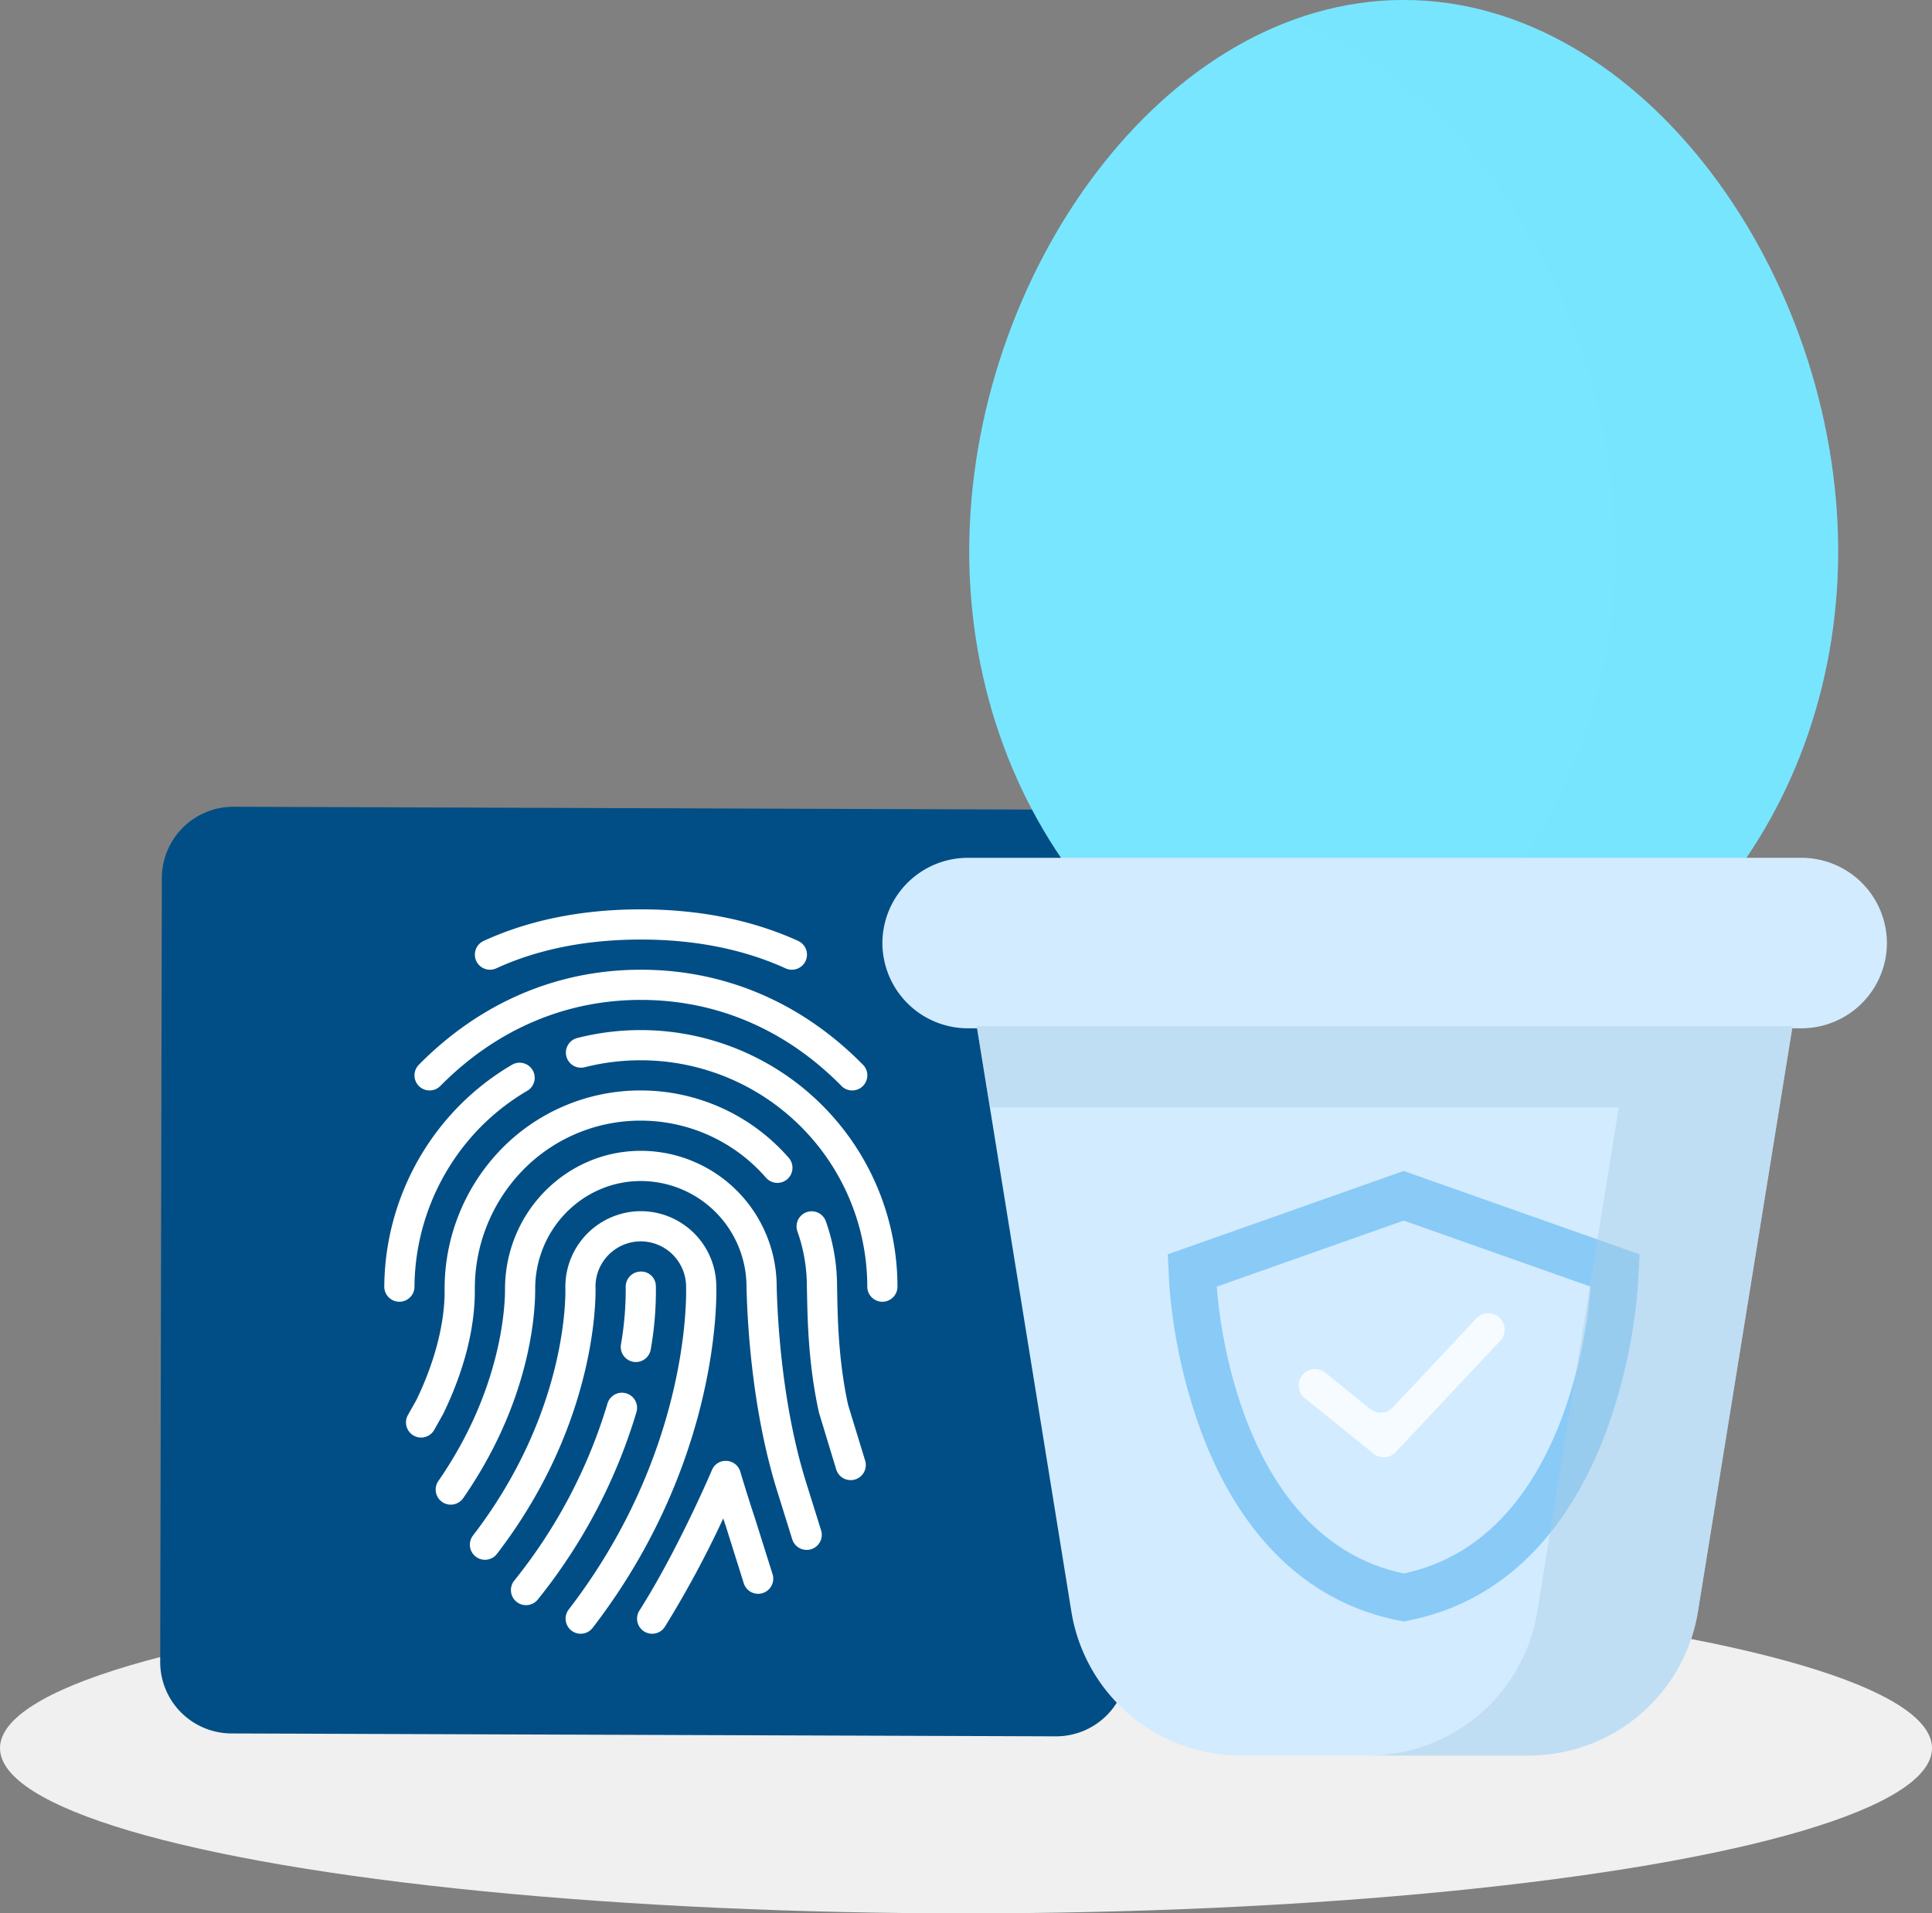 <svg xmlns="http://www.w3.org/2000/svg" width="494" height="489.351" viewBox="0 0 494 489.351">
  <rect x="0" y="0" width="494" height="489.351" fill="#808080" stroke="none"/>
  <g id="Group_1412" data-name="Group 1412" transform="translate(-5454.969 5698.958)">
    <g id="Group_1384" data-name="Group 1384" transform="translate(5454.969 -5294.114)">
      <ellipse id="Ellipse_3178" data-name="Ellipse 3178" cx="247" cy="42.253" rx="247" ry="42.253" fill="#f0f0f0"/>
    </g>
    <g id="Group_1408" data-name="Group 1408" transform="translate(5495.928 -5492.623)">
      <path id="Path_11333" data-name="Path 11333" d="M5749.676-5370.182l-210.9-.737a18.283,18.283,0,0,0-18.268,18.192l-.418,200.542a18.283,18.283,0,0,0,18.192,18.268l210.9.738a18.284,18.284,0,0,0,18.269-18.192l.418-200.542A18.284,18.284,0,0,0,5749.676-5370.182Z" transform="translate(-5520.087 5370.919)" fill="#004e85"/>
      <g id="Group_1407" data-name="Group 1407" transform="translate(57.299 26.237)">
        <g id="Group_1386" data-name="Group 1386" transform="translate(23.161)">
          <g id="Group_1385" data-name="Group 1385">
            <path id="Path_11334" data-name="Path 11334" d="M5730.662-5321.139c-11.756-5.35-25.281-8.067-40.2-8.067-15.029,0-28.562,2.717-40.21,8.074a3.865,3.865,0,0,0-1.892,5.118,3.865,3.865,0,0,0,5.118,1.892c10.637-4.886,23.081-7.364,36.983-7.364,13.81,0,26.254,2.478,37,7.372a3.8,3.8,0,0,0,1.6.347,3.87,3.87,0,0,0,3.52-2.262A3.862,3.862,0,0,0,5730.662-5321.139Z" transform="translate(-5648.005 5329.206)" fill="#fff"/>
          </g>
        </g>
        <g id="Group_1388" data-name="Group 1388" transform="translate(7.725 15.439)">
          <g id="Group_1387" data-name="Group 1387">
            <path id="Path_11335" data-name="Path 11335" d="M5738.146-5280.353c-15.647-15.9-35.293-24.308-56.807-24.308-21.429,0-41.06,8.407-56.761,24.3a3.872,3.872,0,0,0,.031,5.465,3.87,3.87,0,0,0,5.458-.031c14.227-14.4,31.951-22.016,51.272-22.016,19.4,0,37.146,7.611,51.3,22.008a3.86,3.86,0,0,0,2.749,1.15,3.869,3.869,0,0,0,2.709-1.112A3.856,3.856,0,0,0,5738.146-5280.353Z" transform="translate(-5623.465 5304.661)" fill="#fff"/>
          </g>
        </g>
        <g id="Group_1390" data-name="Group 1390" transform="translate(46.436 30.877)">
          <g id="Group_1389" data-name="Group 1389">
            <path id="Path_11336" data-name="Path 11336" d="M5704.172-5280.116a65.952,65.952,0,0,0-16.25,2.022,3.861,3.861,0,0,0-2.794,4.693,3.87,3.87,0,0,0,4.693,2.787,58.4,58.4,0,0,1,14.351-1.783,57.955,57.955,0,0,1,57.9,57.9,3.862,3.862,0,0,0,3.86,3.859,3.861,3.861,0,0,0,3.86-3.859A65.689,65.689,0,0,0,5704.172-5280.116Z" transform="translate(-5685.008 5280.116)" fill="#fff"/>
          </g>
        </g>
        <g id="Group_1392" data-name="Group 1392" transform="translate(0 39.222)">
          <g id="Group_1391" data-name="Group 1391">
            <path id="Path_11337" data-name="Path 11337" d="M5649.117-5264.943a3.865,3.865,0,0,0-5.281-1.382,65.759,65.759,0,0,0-13.586,10.576,66.62,66.62,0,0,0-19.067,46.116,3.856,3.856,0,0,0,3.805,3.914h.063a3.851,3.851,0,0,0,3.852-3.8,58.948,58.948,0,0,1,16.836-40.812,57.983,57.983,0,0,1,12-9.332A3.865,3.865,0,0,0,5649.117-5264.943Z" transform="translate(-5611.183 5266.85)" fill="#fff"/>
          </g>
        </g>
        <g id="Group_1394" data-name="Group 1394" transform="translate(5.549 46.317)">
          <g id="Group_1393" data-name="Group 1393">
            <path id="Path_11338" data-name="Path 11338" d="M5717.88-5238.333a50.207,50.207,0,0,0-37.825-17.237,49.614,49.614,0,0,0-35.548,14.859,51.225,51.225,0,0,0-14.621,36.466c.023,8.307-2.57,18.264-7.217,27.829l-2.169,3.86a3.862,3.862,0,0,0,1.475,5.257,3.836,3.836,0,0,0,1.891.5,3.849,3.849,0,0,0,3.366-1.969l2.277-4.06c5.334-10.977,8.128-21.846,8.1-31.618a43.438,43.438,0,0,1,12.382-30.839,41.968,41.968,0,0,1,30.067-12.567,42.457,42.457,0,0,1,32,14.6,3.868,3.868,0,0,0,5.45.371A3.87,3.87,0,0,0,5717.88-5238.333Z" transform="translate(-5620.005 5255.57)" fill="#fff"/>
          </g>
        </g>
        <g id="Group_1396" data-name="Group 1396" transform="translate(105.418 77.219)">
          <g id="Group_1395" data-name="Group 1395">
            <path id="Path_11339" data-name="Path 11339" d="M5796.316-5142.673l-4.354-14.242c-2.447-11.169-2.655-21.831-2.786-28.206l-.039-2.046a49.913,49.913,0,0,0-2.864-16.7,3.851,3.851,0,0,0-4.925-2.347,3.857,3.857,0,0,0-2.347,4.925,42.341,42.341,0,0,1,2.416,14.227l.046,2.1c.139,6.653.355,17.792,3.042,30l4.415,14.543a3.854,3.854,0,0,0,3.7,2.733,4.107,4.107,0,0,0,1.127-.162A3.865,3.865,0,0,0,5796.316-5142.673Z" transform="translate(-5778.78 5206.44)" fill="#fff"/>
          </g>
        </g>
        <g id="Group_1398" data-name="Group 1398" transform="translate(13.142 61.756)">
          <g id="Group_1397" data-name="Group 1397">
            <path id="Path_11340" data-name="Path 11340" d="M5730.627-5133.962l-3.59-11.494c-6.369-19.885-7.557-42.24-7.766-50.832a34.779,34.779,0,0,0-34.737-34.737c-19.153,0-34.73,15.824-34.73,35.409.016,4.06-.733,25.513-17.037,49.025a3.861,3.861,0,0,0,.966,5.373,3.868,3.868,0,0,0,5.372-.965c17.184-24.771,18.441-47.181,18.419-53.558,0-15.2,12.118-27.559,27.01-27.559a27.068,27.068,0,0,1,27.018,27.111c.278,11.209,1.707,33.008,8.129,53.071l3.566,11.448a3.863,3.863,0,0,0,3.69,2.71,4,4,0,0,0,1.15-.17A3.865,3.865,0,0,0,5730.627-5133.962Z" transform="translate(-5632.077 5231.025)" fill="#fff"/>
          </g>
        </g>
        <g id="Group_1400" data-name="Group 1400" transform="translate(21.89 77.194)">
          <g id="Group_1399" data-name="Group 1399">
            <path id="Path_11341" data-name="Path 11341" d="M5708.992-5187.182a19.325,19.325,0,0,0-19.3-19.3,19.358,19.358,0,0,0-19.3,19.445c.046,1.274.9,31.6-23.614,63.5a3.86,3.86,0,0,0,.711,5.411,3.859,3.859,0,0,0,5.411-.71c26.192-34.089,25.25-67.1,25.2-68.347a11.592,11.592,0,0,1,11.579-11.579,11.623,11.623,0,0,1,11.586,11.664c.108,4.323.131,43.321-30.005,82.474a3.859,3.859,0,0,0,.7,5.412,3.88,3.88,0,0,0,2.354.8,3.836,3.836,0,0,0,3.057-1.505C5709.193-5141.228,5709.1-5182.681,5708.992-5187.182Z" transform="translate(-5645.983 5206.48)" fill="#fff"/>
          </g>
        </g>
        <g id="Group_1402" data-name="Group 1402" transform="translate(60.465 92.633)">
          <g id="Group_1401" data-name="Group 1401">
            <path id="Path_11342" data-name="Path 11342" d="M5716.291-5178.245a3.763,3.763,0,0,0-4.022-3.682,3.867,3.867,0,0,0-3.689,4.021,82.169,82.169,0,0,1-1.22,14.636,3.877,3.877,0,0,0,3.2,4.43,4.193,4.193,0,0,0,.617.047,3.859,3.859,0,0,0,3.806-3.242A86.355,86.355,0,0,0,5716.291-5178.245Z" transform="translate(-5707.312 5181.934)" fill="#fff"/>
          </g>
        </g>
        <g id="Group_1404" data-name="Group 1404" transform="translate(32.382 123.619)">
          <g id="Group_1403" data-name="Group 1403">
            <path id="Path_11343" data-name="Path 11343" d="M5692.153-5132.51a3.86,3.86,0,0,0-4.8,2.6,132.952,132.952,0,0,1-23.846,45.305,3.863,3.863,0,0,0,.61,5.426,3.813,3.813,0,0,0,2.408.841,3.843,3.843,0,0,0,3.019-1.452,140.655,140.655,0,0,0,25.219-47.921A3.864,3.864,0,0,0,5692.153-5132.51Z" transform="translate(-5662.665 5132.672)" fill="#fff"/>
          </g>
        </g>
        <g id="Group_1406" data-name="Group 1406" transform="translate(64.635 141.047)">
          <g id="Group_1405" data-name="Group 1405">
            <path id="Path_11344" data-name="Path 11344" d="M5748.587-5075.984l-4.655-14.783c-1.853-5.543-3.582-11.4-3.589-11.425a3.86,3.86,0,0,0-3.482-2.764,3.786,3.786,0,0,0-3.775,2.347c-.085.2-8.685,20.418-18.542,35.934a3.86,3.86,0,0,0,1.188,5.326,3.831,3.831,0,0,0,2.069.6,3.842,3.842,0,0,0,3.258-1.791,263.515,263.515,0,0,0,14.921-27.7c.2.617.409,1.243.617,1.86l4.625,14.713a3.847,3.847,0,0,0,4.84,2.524A3.862,3.862,0,0,0,5748.587-5075.984Z" transform="translate(-5713.942 5104.964)" fill="#fff"/>
          </g>
        </g>
      </g>
    </g>
    <g id="Group_1410" data-name="Group 1410" transform="translate(5702.789 -5698.958)">
      <g id="Group_1409" data-name="Group 1409" transform="translate(0)">
        <path id="Path_11345" data-name="Path 11345" d="M6071.145-5557.957c0-70.426-49.736-141-111.09-141s-111.093,70.575-111.093,141,49.737,127.519,111.093,127.519S6071.145-5487.529,6071.145-5557.957Z" transform="translate(-5848.962 5698.958)" fill="#78e6ff"/>
        <path id="Path_11346" data-name="Path 11346" d="M6008.761-5698.958a82.077,82.077,0,0,0-28.516,5.36c47.511,17.525,82.575,76.551,82.575,135.641s-35.064,108.649-82.575,123.121a97.589,97.589,0,0,0,28.516,4.4c61.354,0,111.09-57.091,111.09-127.519S6070.115-5698.958,6008.761-5698.958Z" transform="translate(-5897.668 5698.958)" fill="#78e6ff" opacity="0.25"/>
      </g>
    </g>
    <path id="Path_11347" data-name="Path 11347" d="M5852.03-5281.695l24.189,149.7a43.82,43.82,0,0,0,43.258,36.83h73.7a43.819,43.819,0,0,0,43.258-36.83l24.189-149.7Z" transform="translate(-147.311 -154.807)" fill="#d2ebff"/>
    <path id="Path_11348" data-name="Path 11348" d="M6048.724-5350.162H5835.475a21.861,21.861,0,0,0-21.8,21.8h0a21.861,21.861,0,0,0,21.8,21.8h213.249a21.861,21.861,0,0,0,21.8-21.8h0A21.861,21.861,0,0,0,6048.724-5350.162Z" transform="translate(-133.083 -129.405)" fill="#d2ebff"/>
    <g id="Group_1411" data-name="Group 1411" transform="translate(5753.56 -5399.479)">
      <path id="Path_11349" data-name="Path 11349" d="M5987.884-5108.048c-22.561-4.75-39.752-21.443-49.718-48.274a139.807,139.807,0,0,1-8.1-37.542l-.387-7.65L5990-5222.835l60.321,21.321-.388,7.65a139.753,139.753,0,0,1-8.1,37.542c-9.965,26.831-27.156,43.523-49.717,48.274l-2.116.447Z" transform="translate(-5929.679 5222.835)" fill="#89caf7"/>
      <path id="Path_11350" data-name="Path 11350" d="M6045.176-5185.779l-47.777-16.887h0l-47.778,16.887s3.236,63.991,47.778,73.371h0C6041.94-5121.789,6045.176-5185.779,6045.176-5185.779Z" transform="translate(-5937.077 5215.353)" fill="#d2ebff"/>
      <path id="Path_11351" data-name="Path 11351" d="M6002.014-5129.086l-17.58-14.195a4.186,4.186,0,0,1-.628-5.887h0a4.187,4.187,0,0,1,5.888-.627l11.536,9.313a4.187,4.187,0,0,0,5.682-.391l21.417-22.8a4.186,4.186,0,0,1,5.918-.186h0a4.187,4.187,0,0,1,.186,5.918l-26.736,28.467A4.186,4.186,0,0,1,6002.014-5129.086Z" transform="translate(-5949.416 5201.377)" fill="#f5fbff"/>
    </g>
    <path id="Path_11352" data-name="Path 11352" d="M6060.625-5281.695h-208.6l3.352,20.742h160.81L5995.354-5132a43.82,43.82,0,0,1-43.258,36.83h41.082a43.82,43.82,0,0,0,43.259-36.83l20.837-128.955h0Z" transform="translate(-147.311 -154.807)" fill="#accfe5" opacity="0.45"/>
  </g>
</svg>
